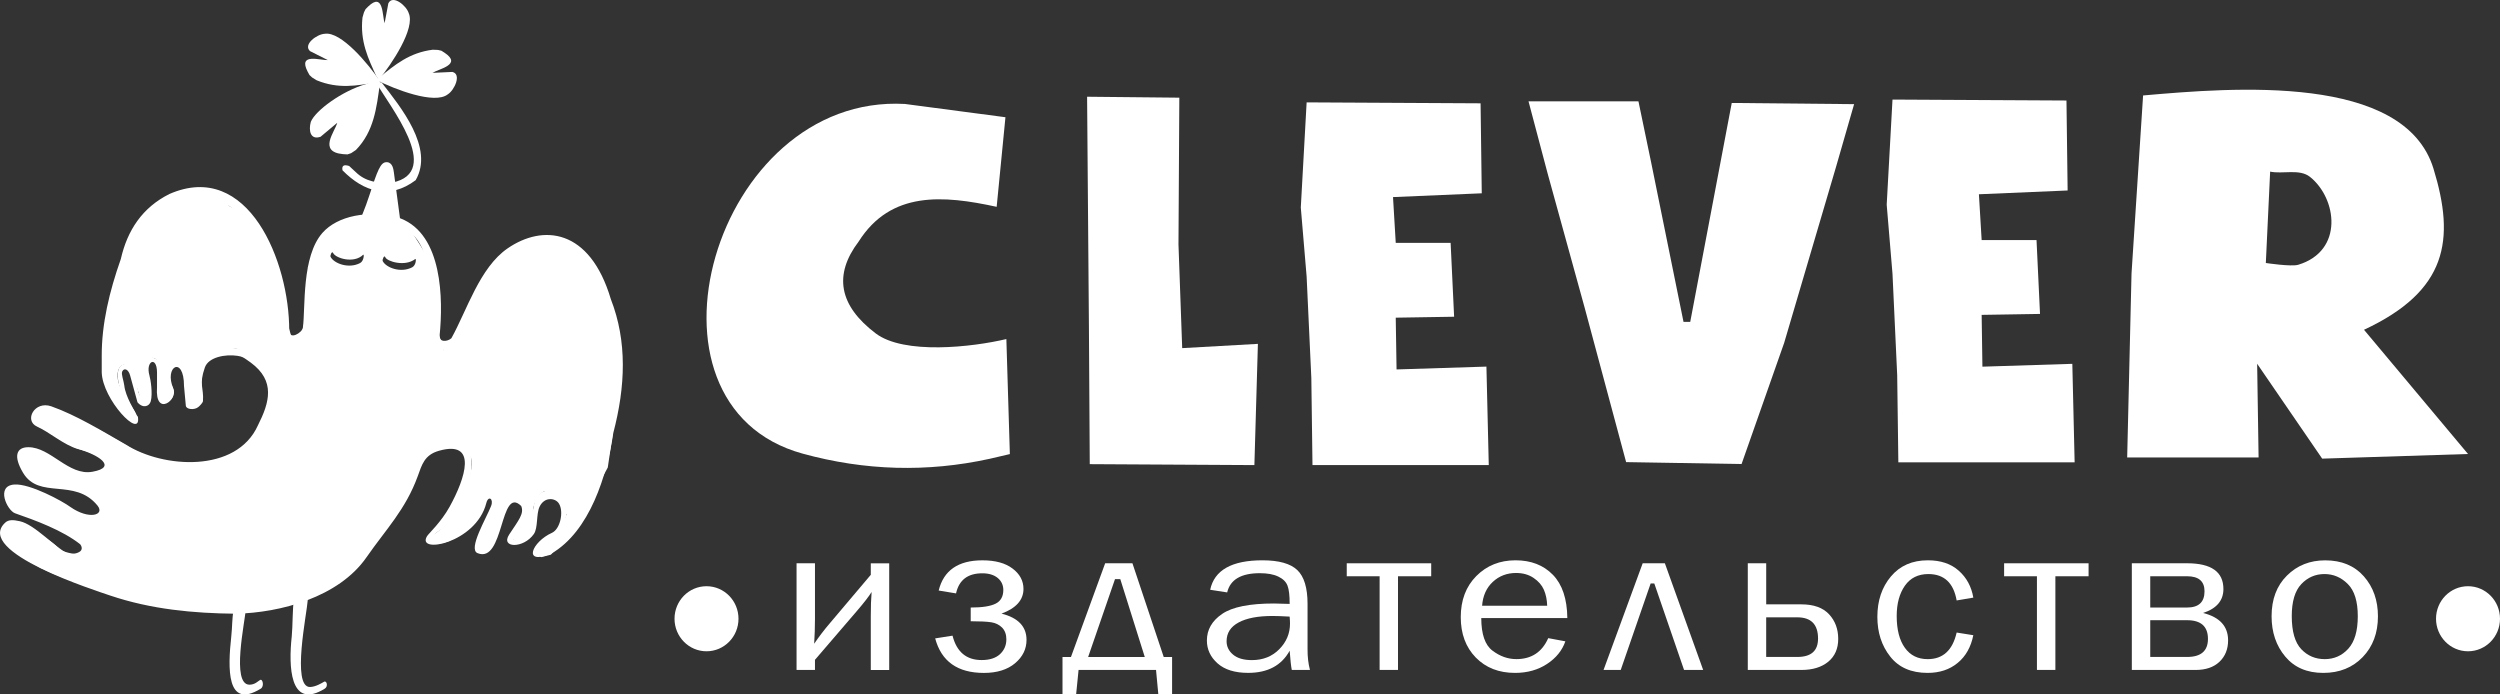 <?xml version="1.0" encoding="utf-8"?>
<!-- Generator: Adobe Illustrator 21.1.0, SVG Export Plug-In . SVG Version: 6.00 Build 0)  -->
<svg version="1.1" id="Layer_1" xmlns="http://www.w3.org/2000/svg" xmlns:xlink="http://www.w3.org/1999/xlink" x="0px" y="0px"
	 width="156px" height="43.334px" viewBox="0 0 156 43.334" enable-background="new 0 0 156 43.334" xml:space="preserve">
<rect x="0" y="0" width="156" height="43.334" fill="#333333" stroke="none"/>
<title>logo_color_white</title>
<g>
	<g>
		<path fill="#FFFFFF" d="M23.441,5.103c0.804,1.454,4.259,5.641,1.026,6.292c-0.882,0.068-1.671-0.07-2.265-0.653l-0.415-0.384
			c-0.334-0.109-0.47-0.02-0.415,0.269c1.323,1.347,2.922,1.852,4.566,0.616c1.166-2.016-0.941-4.571-2.129-6.102L23.441,5.103z"/>
	</g>
	<g>
		<path fill="#FFFFFF" d="M13.508,37.974c-0.991-3.662,0.341-6.364,2.112-8.115c1.564-1.544,3.389-2.909,6.023-2.695
			c0.561,0.044,4.652,0.454,4.643,1.304c-0.015,1.278-1.782,3.669-2.048,4.366l-1.59,1.741l-1.509,1.513l-2.798,1.371l-3.287,0.539
			L13.508,37.974z"/>
	</g>
	<g>
		<path fill="#FFFFFF" d="M22.907,13.456c0.155-0.376,0.288-0.758,0.408-1.118c0.461-1.411,0.832-2.516,0.961-1.555l0.373,2.798
			L22.907,13.456z"/>
	</g>
	<g>
		<path fill="#FFFFFF" d="M24.997,13.906l-2.527-0.179l0.158-0.386c0.154-0.37,0.284-0.745,0.403-1.099
			c0.529-1.617,0.71-2.122,1.088-2.122c0.015,0,0.028,0.001,0.043,0.002c0.335,0.031,0.39,0.445,0.414,0.622L24.997,13.906z
			 M23.338,13.184l0.964,0.069l-0.275-2.062c-0.141,0.371-0.301,0.863-0.424,1.24C23.521,12.676,23.434,12.929,23.338,13.184z"/>
	</g>
	<g>
		<path fill="#FFFFFF" d="M25.724,16.678c-0.716,0.378-1.634,0.026-1.843-0.387c-0.039-0.079,0.096-0.415,0.162-0.24
			c0.094,0.258,1.223,0.616,1.869,0.111C25.982,16.108,25.969,16.549,25.724,16.678 M22.47,16.414
			c-0.716,0.378-1.636,0.024-1.843-0.389c-0.039-0.076,0.085-0.397,0.159-0.238c0.157,0.33,1.297,0.679,1.872,0.111
			C22.732,15.824,22.715,16.285,22.47,16.414 M38.458,23.926l-0.153-3.767l-0.229-1.361l-0.496-0.972l-0.459-0.775l-1.07-1.205
			l-1.221-0.62h-0.917l-0.801-0.039l-1.147,0.31l-0.712,1.299l-1.184,1.437l-1.299,2.059l-0.419,1.009L27.7,21.854l-0.354-1.112
			c0,0-0.229-1.749-0.269-1.983c-0.037-0.231-0.074-0.62-0.074-0.933c0-0.31-0.039-0.504-0.116-0.775
			c-0.076-0.273-0.116-0.856-0.116-0.856L26.2,15.263l-0.572-0.893l-0.611-0.583l-0.801-0.231h-1.337L22,13.631l-0.801,0.349
			l-1.147,0.817l-0.308,1.037l-0.533,0.839l0.249,1.398l-0.668,2.924L18.22,21.15l-0.192-0.681l-0.266-0.893
			c-0.299-2.337-1.26-5.615-3.475-6.731l-0.345-0.806c-1.094-0.264-2.188-0.231-3.282,0.234l-0.957,0.66l-1.107,1.282l-0.954,2.099
			c-0.705,2.007-1.19,3.647-1.184,5.654v1.009c0.037,1.682,2.302,4.407,2.118,2.998c-0.155,0.081-0.039-0.116-0.188-0.334
			c-0.328-0.48-0.887-1.365-0.989-1.758c-0.31-1.179,0.585-1.468,0.826-0.712l0.528,1.671c0.732,0.978,0.485-1.262,0.454-1.671
			c-0.251-0.898,0.677-1.232,0.688-0.194v0.933c-0.048,1.946,1.297,1.059,0.839,0.194c-0.769-1.459,0.9-1.946,0.9,0.096l0.114,1.074
			c0.031,0.323,0.801-0.009,0.826-0.354c0.059-0.843-0.162-1.232,0.221-2.317c0.227-0.644,1.21-0.952,1.952-0.841
			c0.29,0.044,0.446,0.223,0.653,0.365c0.083,0.057,0.166,0.116,0.242,0.173c1.551,1.144,1.24,2.918,0.518,4.346
			c-1.337,2.959-5.881,2.671-8.211,1.186l-1.832-1.05c-0.85-0.247-1.983-1.037-2.789-1.321c-1.044-0.369-1.712,0.819-0.878,1.186
			c0.749,0.332,1.673,1.157,2.559,1.4c1.157,0.314,2.448,0.981,0.878,1.476c-1.489,0.47-2.597-1.271-3.994-1.452
			c-0.729-0.094-1.022,0.319-0.321,1.295c1.007,1.402,3.202,0.194,4.621,2.254c0.439,0.638-0.522,1.12-1.682,0.31
			c-0.504-0.352-2.505-1.476-3.472-1.395c-1.19,0.103-0.474,1.424,0.037,1.448c1.262,0.061,2.946,0.666,4.047,2.046
			c0.764,0.959-1.489,0.413-1.489,0.155c-0.629-0.688-4.045-2.623-3.289-0.317c1.856,1.88,4.254,2.367,6.65,3.199
			c2.538,0.856,5.15,1.029,7.79,1.055c2.747-0.061,6.139-1.046,7.864-3.547c1.186-1.714,1.588-2.33,2.343-4.409
			c0.258-0.705,1.699-2.16,2.629-2.341c0.801-0.155,1.184,0.035,1.771,0.743c0.238,1.151-0.668,2.112-0.972,3.182
			c-0.249,0.882-1.21,1.527-1.452,1.649c-0.804,0.402,0.922,1.288,2.442-0.884c0.203-0.288,0.347-0.714,0.636-1.123
			c0.629-0.889,1.116-0.546,0.496,0.581c-0.157,0.227,0.028,0.504-0.109,0.668c-0.513,0.611-1.262,1.59,0.037,1.688
			c0.692-0.478,0.793-3.981,2.195-2.994c0.015,0.286,0.284,1.546-0.478,1.688c-0.304,0.055-0.21,0.491-0.304,0.642
			c-0.092,0.151,0.124-0.205,0.43,0.249c0.19-0.039,0.38-0.273,0.38-0.273l0.382-0.389l0.231-0.777c0,0-0.096-0.596-0.02-0.83
			c0.076-0.234,0.251-0.788,0.67-0.983l0.933,0.29l0.459,1.162l-0.428,0.867l-1.05,0.738l-0.526,0.738l0.419,0.31l0.611-0.155
			l0.904-0.972l0.622-0.854l0.954-1.631l1.07-1.981l0.306-2.059L38.458,23.926z"/>
	</g>
	<g>
		<path fill="#FFFFFF" d="M6.787,22.898c0.028,1.149,0.801,2.787,1.284,3.088c0.087,0.052,0.299-0.046,0.186-0.175
			c-0.437-0.496-1.166-2.195-0.819-2.852c0.19-0.363,0.828-0.356,0.922,0.118l0.286,1.426c0.225,0.563,0.518,0.456,0.535,0.116
			c0.02-0.437-0.273-1.258-0.256-1.542c-0.238-0.828,1.018-1.118,1.029-0.162l0.063,0.808c-0.199,1.496,0.561,0.972,0.441,0.5
			c-0.295-1.173,0.88-3.311,1.286-0.555l0.107,1.013c0.094,0.62,0.572,0.583,0.537-0.131c-0.037-0.777-0.194-1.026,0.162-2.024
			c0.406-1.131,2.555-0.935,3.245-0.402c3.523,2.721,0,7.447-4.35,7.25c-1.149-0.052-2.981-0.539-4.108-1.387
			c-0.666-0.373-1.319-0.799-2.304-1.367c-0.843-0.485-1.061-0.71-1.671-0.801c-0.673-0.105-1.083,0.179-0.548,0.577
			c0.459,0.338,1.365,1,2.389,1.157c1.112,0.17,2.252,1.579,0.826,2.164c-0.504,0.207-1.808-0.028-2.321-0.284
			c-1.064-0.533-1.627-1.332-1.889-1.088c-0.151,0.14-0.251,0.341-0.103,0.638c0.116,0.234,0.207,0.533,0.483,0.664
			c0.472,0.225,1.068,0.304,1.867,0.487c0.801,0.186,1.695,0.29,2.361,1.402c0.367,0.616-0.777,1.551-1.865,0.806
			c-0.524-0.256-3.525-1.889-3.739-1.441c-0.38,0.784,2.319,1.452,2.699,1.677c0.723,0.424,1.596,0.642,1.9,1.404
			c0.347,0.871-0.234,0.895-0.509,0.928c-0.406,0.046-1.234-0.157-2.035-0.71c-0.799-0.555-1.555-1.441-1.896-1.205
			c-1.684,1.157,2.808,2.771,7.13,3.887c2.492,0.644,5.789,0.775,6.777,0.74c2.931-0.109,5.482-0.716,7.43-3.243
			c1.201-1.553,1.963-2.302,2.673-4.217c0.522-1.406,2.046-2.889,3.036-2.784c0.81,0.087,1.094,0.356,1.278,0.856
			c0.513,1.385-0.679,4.154-1.843,4.853c-0.124,0.074-0.546,0.339-0.424,0.474c0.157,0.175,0.93-0.135,1.505-0.528
			c0.732-0.502,1.302-1.293,1.592-2.129c0.234-0.67,1.472-0.915,1.094,0.197c-0.212,0.62-0.684,2.007-1.136,2.559
			c-0.197,0.24-0.116,0.57,0.4,0.203c0.45-0.415,0.767-2.487,1.197-3.031c0.216-0.275,0.66-0.157,0.97,0.133
			c0.19,0.432,0.465,1.347-0.231,2.035c-0.786,0.773-0.286,0.919,0.371,0.378c0.4-0.328,0.387-1.804,0.649-2.284
			c0.533-0.981,2.103-0.317,1.99,0.559c-0.09,0.694-0.48,1.686-0.747,1.845c-0.819,0.487-1.555,1.295-0.325,0.655
			c2.54-0.522,4.663-12.933,3.254-14.879c-1.472-4.861-3.924-4.553-5.851-2.693c-1.596,1.544-2.4,3.61-3.226,5.06
			c-0.804,0.86-1.856-0.461-1.78-1.782c0.138-2.378,0.057-5.147-1.841-5.678c-1.9-0.542-3.695-0.127-4.551,0.819
			c-1.195,1.323-0.061,6.514-1.732,6.563c-1.845,0.055-1.05-1.33-1.555-3.684c-1.692-7.882-8.072-7.119-9.295-0.332
			c-0.664,1.85-1.007,2.57-1.002,4.42V22.898z M6.348,23.23v-1.015c-0.007-2.016,0.48-4.031,1.19-6.049
			c0.411-1.8,1.341-3.212,3.031-4.06c4.92-2.151,7.495,4.228,7.478,8.528c-0.002,0.611,0.812,0.135,0.854-0.194
			c0.166-1.256-0.092-4.431,1.225-5.916c0.917-1.033,2.837-1.485,4.87-0.895c2.629,1.022,2.658,5.058,2.437,7.301
			c-0.044,0.454,0.5,0.391,0.734,0.175c0.961-1.719,1.758-4.405,3.509-5.608c2.184-1.503,5.123-1.267,6.44,3.169
			c1.031,2.642,0.913,5.451,0.153,8.353c-0.389,2.629-1.465,6.137-3.874,7.532c-1.843,0.753-1.188-0.753,0.044-1.302
			c0.518-0.229,0.749-1.313,0.443-1.819c-0.221-0.369-0.911-0.454-1.216,0.194c-0.212,0.452-0.087,1.321-0.354,1.699
			c-0.644,0.922-2.103,0.887-1.537,0.028c0.587-0.893,0.948-1.306,0.747-1.778c-1.339-1.313-1.05,3.63-2.725,2.942
			c-0.609-0.249,0.553-2.184,0.847-2.942c0.175-0.45-0.173-0.684-0.301-0.175c-0.638,2.505-4.403,3.206-3.693,2.053
			c0.098-0.159,0.874-0.869,1.402-1.824c0.978-1.765,1.786-4.191-0.66-3.499c-0.913,0.258-1.066,0.874-1.323,1.581
			c-0.758,2.088-1.998,3.333-3.191,5.053c-1.736,2.516-5.405,3.475-8.165,3.534c-2.651-0.026-5.276-0.273-7.827-1.131
			c-0.817-0.284-8.55-2.721-6.558-4.556c0.203-0.186,0.487-0.181,0.917-0.083c0.933,0.212,2.182,1.629,2.95,1.998
			c0.214,0.103,0.64,0.017,0.808-0.12c0.168-0.138,0.083-0.338,0.002-0.441c-1.105-0.874-2.798-1.494-4.066-1.935
			c-0.485-0.168-1.234-1.717-0.037-1.795c0.972-0.063,2.983,1.029,3.49,1.402c1.164,0.815,2.18,0.509,1.688-0.092
			c-1.426-1.745-3.632-0.347-4.643-2.044c-0.618-1.037-0.417-1.59,0.323-1.594c1.404-0.009,2.516,1.802,4.012,1.531
			c1.627-0.293,0.282-1.094-0.882-1.411C4,27.784,3.072,26.954,2.318,26.622c-0.839-0.371-0.166-1.636,0.884-1.267
			c1.572,0.557,3.182,1.548,4.641,2.383c2.341,1.494,6.908,1.784,8.248-1.19c0.727-1.435,1.114-2.774-0.446-3.924
			c-0.076-0.059-0.159-0.116-0.245-0.173c-0.207-0.144-0.293-0.203-0.583-0.247c-0.747-0.114-1.806,0.076-2.033,0.725
			c-0.384,1.09-0.059,1.251-0.118,2.099c-0.007,0.096-0.19,0.29-0.29,0.371c-0.253,0.207-0.758,0.151-0.78-0.081l-0.114-1.23
			c0-1.937-1.273-1.23-0.664,0.159c0.314,0.714-1.157,1.8-1.02-0.081V23.23c-0.011-1.042-0.727-0.708-0.474,0.194
			c0.074,0.245,0.214,1.138,0.083,1.616c-0.09,0.328-0.489,0.463-0.828,0.063l-0.461-1.679c-0.105-0.387-0.373-0.491-0.491-0.245
			c-0.081,0.168,0.094,0.57,0.129,0.882c0.074,0.679,0.625,1.551,0.854,1.979C8.796,27.456,6.385,24.918,6.348,23.23"/>
	</g>
	<g>
		<path fill="#FFFFFF" d="M14.571,38.136c-0.09,0.367-0.074,1-0.138,1.564c-0.221,2.018-0.31,4.586,1.834,3.276
			c0.242-0.146,0.122-0.64-0.037-0.546c-0.144,0.083-0.314,0.288-0.653,0.295c-1.171,0.024-0.28-3.966-0.231-4.774L14.571,38.136z"
			/>
	</g>
	<g>
		<path fill="#FFFFFF" d="M18.341,37.459c-0.09,0.367-0.074,1.677-0.135,2.241c-0.214,1.955-0.085,4.427,1.861,3.387
			c0.063-0.033,0.127-0.072,0.194-0.111c0.24-0.146,0.122-0.528-0.039-0.435c-0.144,0.085-0.533,0.321-0.874,0.328
			c-1.168,0.024-0.192-4.621-0.144-5.427L18.341,37.459z"/>
	</g>
	<g>
		<path fill="#FFFFFF" d="M23.706,5.202c-0.205,1.535-0.373,3.001-1.498,4.158l-0.299,0.199l-0.227,0.076L21.4,9.618
			c-1.572-0.149-0.498-1.406-0.356-1.955l-1.04,0.871c-0.636,0.221-0.76-0.382-0.609-0.93c0.28-0.697,1.926-1.92,3.453-2.361
			l0.843-0.363L23.706,5.202z"/>
	</g>
	<g>
		<path fill="#FFFFFF" d="M23.684,4.824c0.963-0.782,1.861-1.537,3.317-1.721l0.332,0.013l0.212,0.05l0.201,0.129
			c1.107,0.74-0.363,1.002-0.758,1.251l1.24-0.057c0.596,0.142,0.12,1.147-0.282,1.395c-0.817,0.66-3.322-0.317-4.42-0.874
			L23.684,4.824z"/>
	</g>
	<g>
		<path fill="#FFFFFF" d="M23.493,4.778c-0.522-1.136-1.037-2.199-0.874-3.684l0.092-0.323l0.098-0.197l0.168-0.17
			c0.967-0.924,0.874,0.594,1.022,1.044l0.234-1.243c0.275-0.557,1.125,0.149,1.267,0.603c0.441,0.963-1.077,3.212-1.863,4.171
			L23.493,4.778z"/>
	</g>
	<g>
		<path fill="#FFFFFF" d="M23.478,5.14c-1.214,0.207-2.361,0.428-3.721-0.131l-0.282-0.175l-0.162-0.151l-0.116-0.212
			c-0.616-1.195,0.795-0.697,1.26-0.721L19.346,3.19c-0.454-0.417,0.441-1.061,0.911-1.081c1.031-0.173,2.752,1.915,3.448,2.946
			L23.478,5.14z"/>
	</g>
	<g>
		<path fill="#FFFFFF" d="M62.192,12.906l0.548-5.591l-6.272-0.828C44.555,5.826,38.986,25.26,50.087,28.307
			c3.885,1.068,7.77,1.175,11.655,0.325l1.273-0.297l-0.218-7.178c-2.121,0.504-6.386,0.991-8.157-0.356
			c-2.287-1.736-2.638-3.647-1.057-5.733C55.588,11.906,58.855,12.179,62.192,12.906"/>
	</g>
	<g>
		<path fill="#FFFFFF" d="M61.666,12.097l0.443-4.446l-5.966-0.504c-10.732-0.594-15.615,17.997-5.619,20.74
			c3.501,0.961,7.207,1.162,10.708,0.395l1.149-0.266l-0.199-6.469c-1.911,1.162-7.458,1.147-9.054-1.243
			C49.928,15.513,55.101,10.664,61.666,12.097"/>
	</g>
	<g>
		<polygon fill="#FFFFFF" points="67.835,6.036 73.59,6.095 73.537,15.252 73.769,21.723 78.493,21.457 78.274,29.022 
			68.001,28.963 67.949,20.428 		"/>
	</g>
	<g>
		<polygon fill="#FFFFFF" points="68.571,6.99 72.93,6.92 72.88,16.221 73.109,22.692 77.844,22.25 77.663,28.501 68.777,28.311 
			68.687,21.091 		"/>
	</g>
	<g>
		<polygon fill="#FFFFFF" points="81.534,6.388 92.388,6.447 92.462,12.062 86.924,12.298 87.094,15.154 90.519,15.154 
			90.737,19.764 87.094,19.823 87.145,23.053 92.753,22.876 92.899,29.022 81.899,29.022 81.827,23.586 81.534,17.262 81.17,12.949 
					"/>
	</g>
	<g>
		<polygon fill="#FFFFFF" points="118.092,6.213 128.948,6.272 129.02,11.886 123.484,12.122 123.655,14.981 127.079,14.981 
			127.297,19.589 123.655,19.648 123.703,22.88 129.313,22.703 129.457,28.848 118.457,28.848 118.385,23.411 118.092,17.088 
			117.73,12.773 		"/>
	</g>
	<g>
		<polygon fill="#FFFFFF" points="82.138,6.855 91.98,6.909 92.039,11.609 86.479,11.849 86.66,15.621 90.163,15.634 90.34,19.373 
			86.619,19.419 86.708,23.52 92.435,23.343 92.581,28.67 82.5,28.67 82.428,24.053 82.138,17.731 81.773,13.415 		"/>
	</g>
	<g>
		<polygon fill="#FFFFFF" points="118.696,6.679 128.539,6.734 128.6,11.434 123.037,11.674 123.221,15.448 126.724,15.461 
			126.898,19.2 123.179,19.245 123.269,23.347 128.993,23.168 129.139,28.494 119.061,28.494 118.988,23.877 118.696,17.555 
			118.333,13.24 		"/>
	</g>
	<g>
		<polygon fill="#FFFFFF" points="95.379,6.322 102.239,6.322 103.038,10.166 105.051,20.083 105.471,20.083 108.061,6.425 
			115.696,6.499 114.553,10.467 111.332,21.395 108.674,28.956 101.47,28.836 98.889,19.225 96.576,10.841 		"/>
	</g>
	<g>
		<polygon fill="#FFFFFF" points="95.956,6.791 101.778,6.791 102.578,10.168 104.692,20.639 105.821,20.639 108.756,6.776 
			115.006,6.852 113.862,10.467 110.64,21.395 107.983,28.37 102.047,28.248 99.466,19.224 97.153,10.84 		"/>
	</g>
	<g>
		<path fill="#FFFFFF" d="M141.657,10.709l-0.269,5.702c0,0,1.594,0.242,2.022,0.111c2.863-0.871,2.413-4.147,0.734-5.484
			C143.489,10.515,142.441,10.877,141.657,10.709 M133.729,5.957c5.623-0.494,16.296-1.382,18.12,4.566
			c1.365,4.446,0.867,7.628-4.335,10.055l6.49,7.751l-9.1,0.29l-4.058-5.92l0.09,5.848h-8.2l0.271-11.478L133.729,5.957z"/>
	</g>
	<g>
		<path fill="#FFFFFF" d="M141.215,10.386l-0.194,6.488c0,0,2.297,0.166,2.68-0.057c4.346-2.542,1.433-6.44-0.994-6.517
			C142.158,10.283,141.671,10.027,141.215,10.386 M134.397,6.653c5.626-0.494,15.143-1.616,16.964,4.333
			c1.402,4.411,0.882,6.654-4.658,9.447l6.587,7.537l-7.864-0.07l-2.856-4.036l-1.994-2.029l-0.159,6.017l-7.008,0.218l0.269-10.303
			L134.397,6.653z"/>
	</g>
	<g>
		<path fill="#FFFFFF" d="M50.854,41.172v0.633h-1.149v-6.656h1.149v3.492c0,0.487-0.017,0.996-0.05,1.527
			c0.312-0.454,0.629-0.869,0.952-1.247l2.581-3.053v-0.718h1.149v6.656h-1.149v-3.344c0-0.618,0.017-1.125,0.052-1.524
			c-0.162,0.266-0.48,0.677-0.959,1.234L50.854,41.172z"/>
	</g>
	<g>
		<path fill="#FFFFFF" d="M60.572,38.766v-0.856c0.718,0,1.236-0.081,1.555-0.242c0.319-0.159,0.48-0.446,0.48-0.852
			c0-0.306-0.116-0.555-0.347-0.749c-0.234-0.194-0.555-0.293-0.963-0.293c-0.908,0-1.454,0.417-1.64,1.254l-1.083-0.179
			c0.308-1.256,1.219-1.885,2.73-1.885c0.801,0,1.428,0.17,1.88,0.513c0.454,0.341,0.681,0.767,0.681,1.271
			c0,0.688-0.456,1.201-1.369,1.542c1.04,0.262,1.559,0.808,1.559,1.638c0,0.572-0.238,1.057-0.716,1.459
			c-0.478,0.402-1.127,0.603-1.946,0.603c-1.64,0-2.653-0.718-3.038-2.155l1.083-0.17c0.258,1.013,0.863,1.522,1.815,1.522
			c0.502,0,0.884-0.124,1.149-0.369c0.262-0.247,0.395-0.555,0.395-0.924c0-0.308-0.09-0.55-0.266-0.732
			c-0.179-0.179-0.404-0.29-0.675-0.332S61.157,38.766,60.572,38.766"/>
	</g>
	<g>
		<path fill="#FFFFFF" d="M69.576,36.138h0.33l1.527,4.857h-3.533L69.576,36.138z M68.962,35.149l-2.134,5.846H66.3v2.339h0.85
			l0.153-1.531h4.833l0.144,1.531h0.858v-2.339h-0.522l-1.952-5.846H68.962z"/>
	</g>
	<g>
		<path fill="#FFFFFF" d="M80.474,38.476c-0.467-0.026-0.823-0.039-1.068-0.039c-0.906,0-1.614,0.133-2.114,0.404
			c-0.504,0.269-0.753,0.66-0.753,1.175c0,0.325,0.133,0.603,0.404,0.832s0.664,0.343,1.175,0.343c0.692,0,1.262-0.227,1.708-0.679
			c0.448-0.454,0.67-0.987,0.67-1.599C80.496,38.788,80.49,38.644,80.474,38.476 M81.741,41.804h-1.133
			c-0.046-0.212-0.09-0.611-0.133-1.199c-0.507,0.922-1.371,1.382-2.59,1.382c-0.83,0-1.468-0.199-1.911-0.594
			c-0.443-0.395-0.664-0.871-0.664-1.426c0-0.673,0.317-1.225,0.95-1.658c0.636-0.435,1.712-0.651,3.234-0.651
			c0.205,0,0.533,0.009,0.981,0.026c0-0.526-0.044-0.908-0.135-1.142c-0.09-0.236-0.282-0.424-0.574-0.563
			c-0.293-0.142-0.679-0.212-1.155-0.212c-1.166,0-1.845,0.4-2.035,1.199l-1.061-0.164c0.26-1.225,1.347-1.839,3.265-1.839
			c1.02,0,1.743,0.203,2.171,0.609c0.426,0.406,0.64,1.109,0.64,2.112v2.826C81.588,40.983,81.638,41.413,81.741,41.804"/>
	</g>
	<g>
		<polygon fill="#FFFFFF" points="84.037,35.149 84.037,35.959 86.088,35.959 86.088,41.803 87.235,41.803 87.235,35.959 
			89.307,35.959 89.307,35.149 		"/>
	</g>
	<g>
		<path fill="#FFFFFF" d="M96.544,37.798c-0.011-0.373-0.079-0.705-0.205-0.996c-0.127-0.29-0.343-0.537-0.644-0.74
			c-0.304-0.205-0.666-0.308-1.092-0.308c-0.57,0-1.055,0.186-1.452,0.555c-0.397,0.369-0.62,0.865-0.668,1.489H96.544z
			 M96.61,39.82l1.068,0.199c-0.197,0.568-0.577,1.04-1.142,1.411c-0.566,0.373-1.232,0.559-1.998,0.559
			c-1.009,0-1.826-0.319-2.452-0.961c-0.622-0.64-0.935-1.478-0.935-2.516c0-1.059,0.323-1.915,0.972-2.568
			c0.649-0.653,1.465-0.981,2.446-0.981c0.965,0,1.743,0.301,2.33,0.904c0.587,0.601,0.889,1.503,0.902,2.701h-5.37
			c0,1.005,0.234,1.684,0.703,2.035c0.467,0.352,0.963,0.526,1.485,0.526C95.559,41.13,96.223,40.694,96.61,39.82"/>
	</g>
	<g>
		<polygon fill="#FFFFFF" points="102.503,35.149 100.062,41.803 101.134,41.803 103.001,36.407 103.228,36.407 105.084,41.803 
			106.277,41.803 103.888,35.149 		"/>
	</g>
	<g>
		<path fill="#FFFFFF" d="M110.21,40.994h1.939c0.865,0,1.297-0.382,1.297-1.147c0-0.882-0.432-1.326-1.297-1.326h-1.939V40.994z
			 M109.062,41.804v-6.656h1.149v2.564h2.197c0.764,0,1.339,0.205,1.723,0.616c0.382,0.411,0.574,0.924,0.574,1.54
			c0,0.605-0.207,1.079-0.622,1.424c-0.415,0.341-0.972,0.513-1.675,0.513H109.062z"/>
	</g>
	<g>
		<path fill="#FFFFFF" d="M122.095,39.471l1.04,0.166c-0.148,0.734-0.47,1.313-0.974,1.727c-0.502,0.417-1.129,0.625-1.88,0.625
			c-1.02,0-1.797-0.339-2.33-1.018c-0.535-0.675-0.804-1.502-0.804-2.479c0-1.011,0.282-1.852,0.847-2.522
			c0.563-0.67,1.33-1.007,2.302-1.007c0.806,0,1.45,0.218,1.933,0.651c0.487,0.432,0.788,0.991,0.906,1.677l-1.04,0.177
			c-0.194-1.098-0.784-1.647-1.767-1.647c-0.633,0-1.123,0.242-1.463,0.727c-0.339,0.487-0.511,1.114-0.511,1.889
			c0,0.852,0.17,1.513,0.509,1.985c0.339,0.474,0.812,0.708,1.428,0.708C121.239,41.13,121.842,40.578,122.095,39.471"/>
	</g>
	<g>
		<polygon fill="#FFFFFF" points="125.057,35.149 125.057,35.959 127.105,35.959 127.105,41.803 128.256,41.803 128.256,35.959 
			130.327,35.959 130.327,35.149 		"/>
	</g>
	<g>
		<path fill="#FFFFFF" d="M134.175,40.994h2.297c0.869,0,1.304-0.376,1.304-1.127c0-0.777-0.435-1.166-1.304-1.166h-2.297V40.994z
			 M134.175,37.91h2.297c0.727,0,1.09-0.339,1.09-1.013c0-0.625-0.363-0.939-1.09-0.939h-2.297V37.91z M133.026,41.804v-6.656h3.446
			c1.513,0,2.269,0.535,2.269,1.607c0,0.718-0.421,1.216-1.267,1.494c1.04,0.264,1.559,0.832,1.559,1.708
			c0,0.55-0.179,0.996-0.537,1.337c-0.36,0.341-0.856,0.511-1.489,0.511H133.026z"/>
	</g>
	<g>
		<path fill="#FFFFFF" d="M145.062,41.13c0.585,0,1.077-0.216,1.472-0.651c0.395-0.435,0.592-1.112,0.592-2.029
			c0-0.924-0.207-1.592-0.622-2.007c-0.415-0.415-0.9-0.622-1.454-0.622c-0.572,0-1.055,0.21-1.45,0.629
			c-0.395,0.419-0.594,1.083-0.594,1.994c0,0.961,0.199,1.649,0.594,2.066C143.994,40.925,144.484,41.13,145.062,41.13
			 M144.975,41.989c-1.016,0-1.806-0.339-2.374-1.018c-0.57-0.675-0.854-1.516-0.854-2.518c0-1.059,0.321-1.907,0.959-2.538
			c0.64-0.636,1.435-0.95,2.387-0.95c1.018,0,1.821,0.332,2.411,0.998c0.587,0.666,0.88,1.498,0.88,2.496
			c0,1.037-0.317,1.885-0.95,2.542C146.799,41.659,145.98,41.989,144.975,41.989"/>
	</g>
	<g>
		<path fill="#FFFFFF" d="M44.086,40.64c1.103,0,1.996-0.908,1.996-2.031c0-1.12-0.893-2.029-1.996-2.029
			c-1.103,0-1.996,0.908-1.996,2.029C42.09,39.731,42.984,40.64,44.086,40.64"/>
	</g>
	<g>
		<path fill="#FFFFFF" d="M154.004,40.64c1.103,0,1.996-0.908,1.996-2.031c0-1.12-0.893-2.029-1.996-2.029s-1.996,0.908-1.996,2.029
			C152.008,39.731,152.901,40.64,154.004,40.64"/>
	</g>
</g>
</svg>
